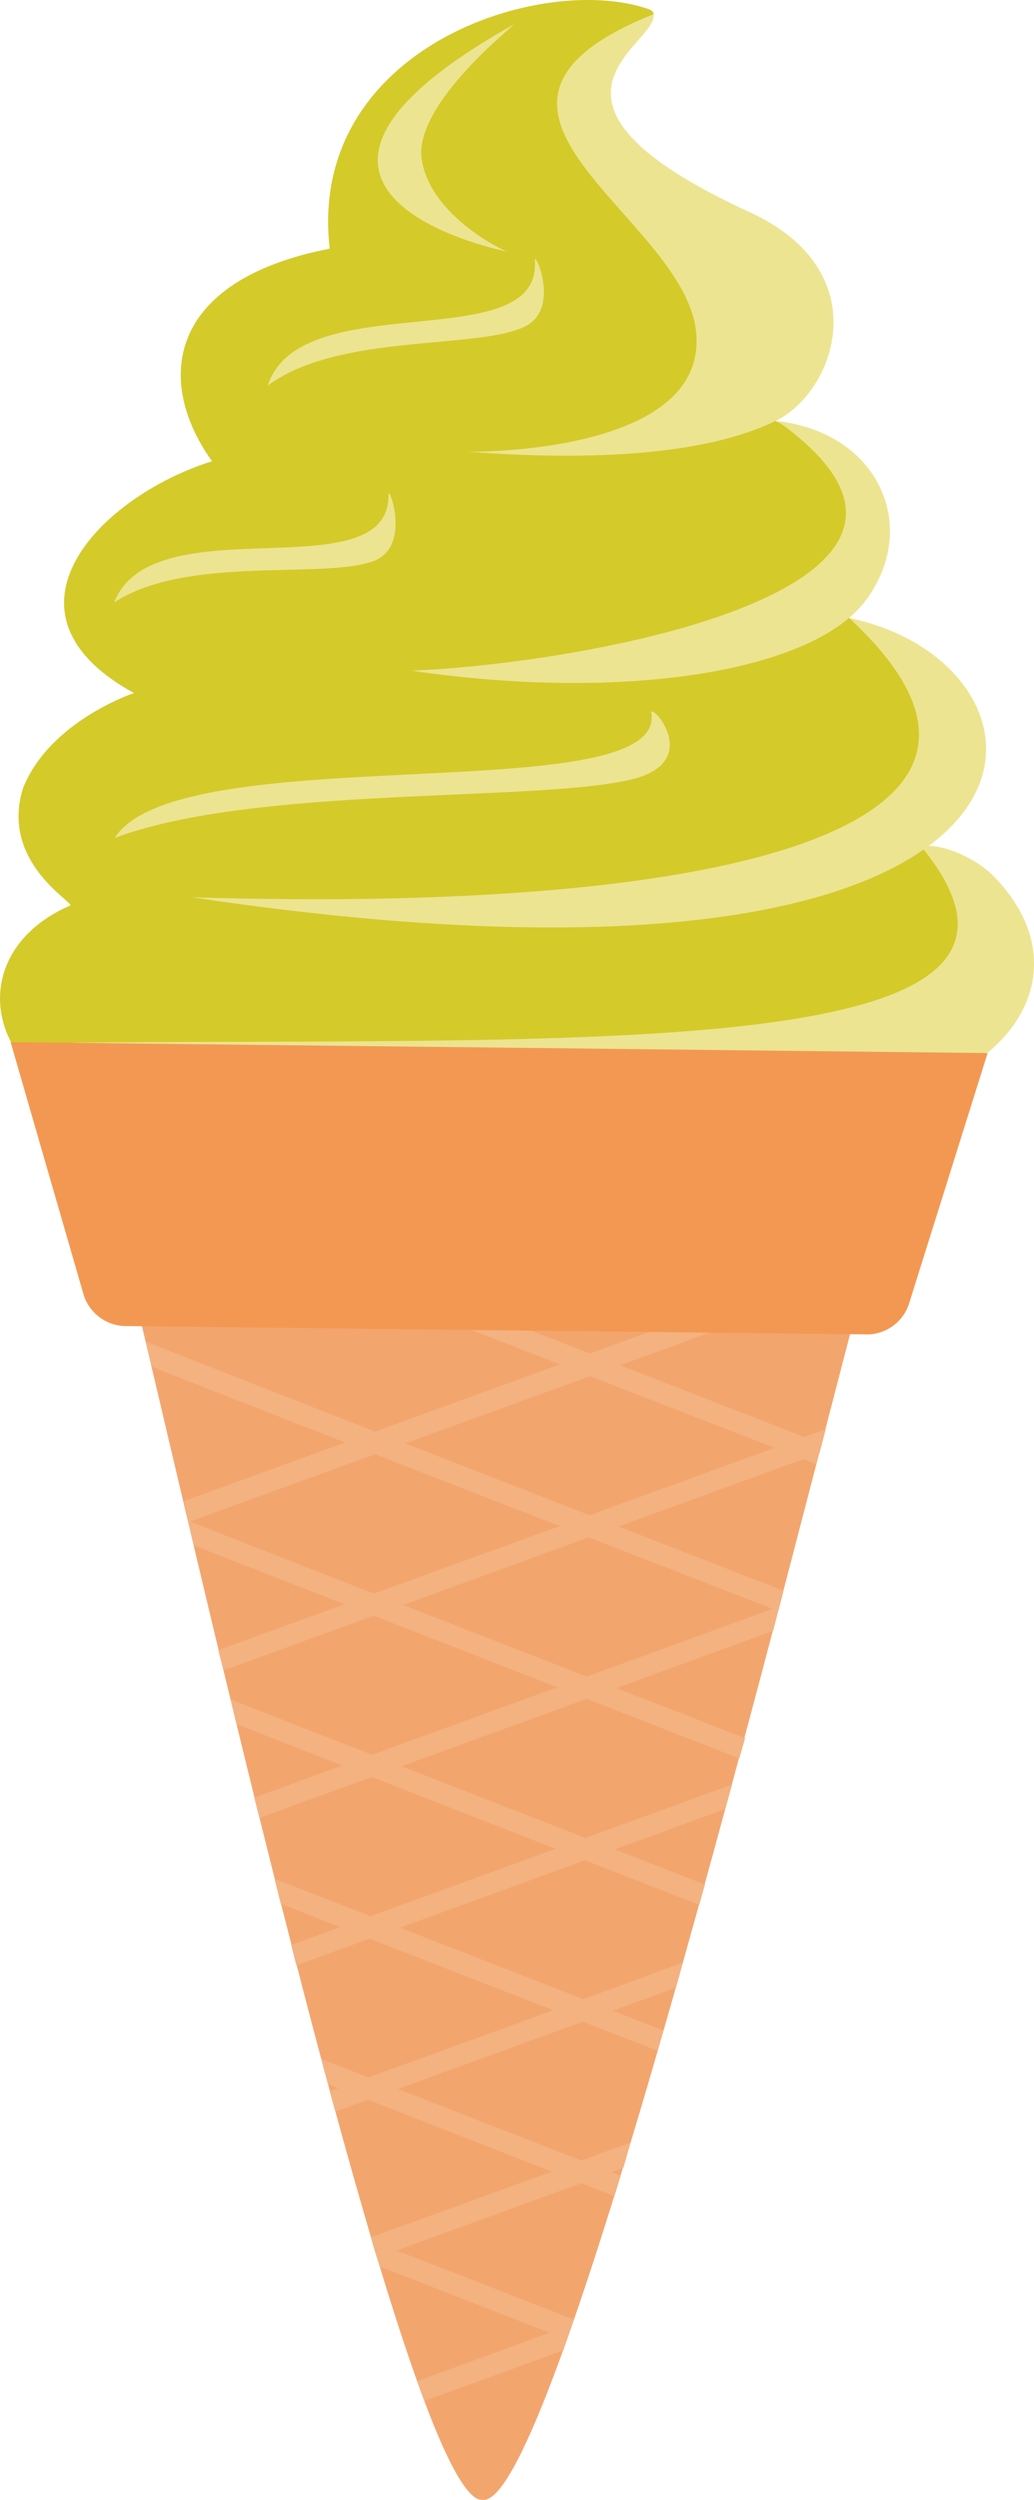 <svg id="Layer_1" data-name="Layer 1" xmlns="http://www.w3.org/2000/svg" viewBox="0 0 198.65 479.84">
  <defs>
    <style>
      .cls-1 {
        fill: #d4ca2a;
      }

      .cls-2 {
        fill: #ede491;
      }

      .cls-3 {
        fill: #f3a56e;
      }

      .cls-4 {
        fill: #f3b280;
      }

      .cls-5 {
        fill: #f39852;
      }
    </style>
  </defs>
  <title>kornet-ananas</title>
  <g>
    <path class="cls-1" d="M320.9,220.5c18.8-3.9,36.2-42,7.1-47.5,0,0,10.9-16.4,3.6-29.6S312.4,129,312.4,129c12.8-9.7,9.5-35.5-13.4-37.7,0,0,13.2-14.9,6.1-29.3s-28.4-6.3-40.8-23.4,17-23.7,10.2-26.4c-20.5-7.1-65.6,7.5-61.2,46-31.4,6.1-33.6,25.5-22.6,40.8-21.7,6.8-43.1,29.1-15,44.5,0,0-16.1,5.3-21.3,18.2-4.6,14.5,10.4,22.3,9,22.6-23.1,10-15.4,39,15.3,40,30.9.9,139.5-2.9,139.5-2.9Z" transform="translate(-149.96 -10.47)"/>
    <path class="cls-2" d="M275.5,13.2c-45.1,18.1,6.1,38.6,8.2,61.1C286,98.4,238.1,97.1,240,97.2c24.5,1.8,45.6.5,58.9-5.9,11.5-5.5,19.9-28.7-4.9-40.1C247.1,29.7,276.5,19.1,275.5,13.2Z" transform="translate(-149.96 -10.47)"/>
    <path class="cls-2" d="M247.5,58.8c-.6-.1-14.7-6.7-16.5-17.6s18.8-26.6,17.6-26C190.3,47.9,248.1,58.9,247.5,58.8Z" transform="translate(-149.96 -10.47)"/>
    <path class="cls-2" d="M299,91.3c-.1.1.5.1,1.7,1,41.5,31-37.4,45.5-71.7,46.9,40.7,6,77.6.3,87.6-13.9C326.8,110.9,318.2,93.2,299,91.3Z" transform="translate(-149.96 -10.47)"/>
    <path class="cls-2" d="M313.1,129.1c42.6,39.4-20.8,56.8-126.3,53.6C362.3,208.9,358.1,138.3,313.1,129.1Z" transform="translate(-149.96 -10.47)"/>
    <path class="cls-2" d="M326.9,172.9c34.2,41.5-61.8,36.8-162.9,37.7,34.4,12.5,122.8,25.3,165.5,7.9,19.2-7.8,25.7-25.3,11.3-39.9C338,175.7,331.7,172.3,326.9,172.9Z" transform="translate(-149.96 -10.47)"/>
    <path class="cls-3" d="M245.6,239.5h0l-74.8-.9c7.5,27.2,56.5,253.3,71.9,251.7h0c15.4,1.9,69.5-223,77.6-250Z" transform="translate(-149.96 -10.47)"/>
    <g>
      <g>
        <path class="cls-4" d="M316.3,255.3c-39.3,14.4-91.2,33.2-130.1,47.3l-.9-4c39.9-14.5,93.1-33.8,132.3-48.1C317.1,252.1,316.7,253.6,316.3,255.3Z" transform="translate(-149.96 -10.47)"/>
        <path class="cls-4" d="M307.4,289.4c-35.3,12.9-79.1,28.8-114.5,41.7l-1-3.9c36.4-13.2,81.3-29.5,116.7-42.4Z" transform="translate(-149.96 -10.47)"/>
        <path class="cls-4" d="M298.5,323.5c-30.9,11.3-67.3,24.5-98.7,35.9l-1-3.9c32.2-11.7,69.6-25.3,100.9-36.7Z" transform="translate(-149.96 -10.47)"/>
        <path class="cls-4" d="M289.3,357.7c-26.2,9.6-55.7,20.3-82.4,30l-1-3.9c27.6-10,58-21.1,84.7-30.8Z" transform="translate(-149.96 -10.47)"/>
        <path class="cls-4" d="M279.8,392c-21.1,7.7-43.9,16-65.4,23.8-.4-1.3-.7-2.6-1.1-3.9,22.4-8.1,46.1-16.7,67.8-24.7C280.7,388.8,280.3,390.4,279.8,392Z" transform="translate(-149.96 -10.47)"/>
        <path class="cls-4" d="M269.7,426.6c-15.5,5.6-31.6,11.5-47.3,17.2l-1.2-3.9c16.6-6,33.7-12.2,49.9-18.2C270.6,423.4,270.2,425,269.7,426.6Z" transform="translate(-149.96 -10.47)"/>
        <path class="cls-4" d="M258.2,461.6c-8.8,3.2-17.8,6.5-26.7,9.7-.5-1.2-.9-2.5-1.4-3.8,10-3.6,20-7.3,29.8-10.9C259.3,458.4,258.7,460,258.2,461.6Z" transform="translate(-149.96 -10.47)"/>
      </g>
      <g>
        <path class="cls-4" d="M171.3,238.7c40.3,15.8,95.5,37.3,135.5,52.8l1-3.9c-36.9-14.4-86.4-33.6-125.1-48.8Z" transform="translate(-149.96 -10.47)"/>
        <path class="cls-4" d="M179.1,272.8c36.6,14.4,83.5,32.6,120.4,46.9l1-3.9C262.6,301.1,214.6,282.4,178,268Z" transform="translate(-149.96 -10.47)"/>
        <path class="cls-4" d="M187.2,307.1c32.5,12.7,71.8,28,104.8,40.9l1.1-3.9c-34-13.2-74.3-28.9-107-41.7Z" transform="translate(-149.96 -10.47)"/>
        <path class="cls-4" d="M195.4,341.4c28.1,11,60.2,23.5,88.9,34.7l1.1-3.9c-29.5-11.5-62.7-24.4-91.1-35.5Z" transform="translate(-149.96 -10.47)"/>
        <path class="cls-4" d="M203.9,375.9c23.2,9.1,48.7,19,72.4,28.2.4-1.3.7-2.6,1.1-3.9-24.6-9.6-51-19.9-74.7-29.1Z" transform="translate(-149.96 -10.47)"/>
        <path class="cls-4" d="M213,410.5c17.9,7,36.8,14.4,55,21.5l1.2-3.9c-19.1-7.4-39-15.2-57.5-22.4C212.1,407.3,212.5,408.9,213,410.5Z" transform="translate(-149.96 -10.47)"/>
        <path class="cls-4" d="M222.9,445.5c11.8,4.6,24,9.4,36,14,.4-1.2.9-2.5,1.3-3.8-13-5.1-26.1-10.2-38.8-15.1C221.9,442.3,222.4,443.9,222.9,445.5Z" transform="translate(-149.96 -10.47)"/>
      </g>
    </g>
    <path class="cls-5" d="M174,265l142.5,1.6a8.5,8.5,0,0,0,8.1-5.9l15.1-48.1L152,210.5l14,48.4A8.56,8.56,0,0,0,174,265Z" transform="translate(-149.96 -10.47)"/>
    <path class="cls-2" d="M252.7,60.5c1.4,18.7-45.1,4.6-51.3,24,13.5-10.1,40.1-6.9,49.3-11.3C257.9,69.8,252.5,58.1,252.7,60.5Z" transform="translate(-149.96 -10.47)"/>
    <path class="cls-2" d="M224.6,105.5c.1,18.7-45.3,1.6-52.7,20.6,14.1-9.2,40.5-4.3,50-8C229.1,115.2,224.5,103.1,224.6,105.5Z" transform="translate(-149.96 -10.47)"/>
    <path class="cls-2" d="M275.1,147.4c2.8,18.7-90.8,4.5-103.1,23.9,27.1-10.1,80.6-6.8,99.2-11.2C285.5,156.7,274.7,144.9,275.1,147.4Z" transform="translate(-149.96 -10.47)"/>
  </g>
</svg>
